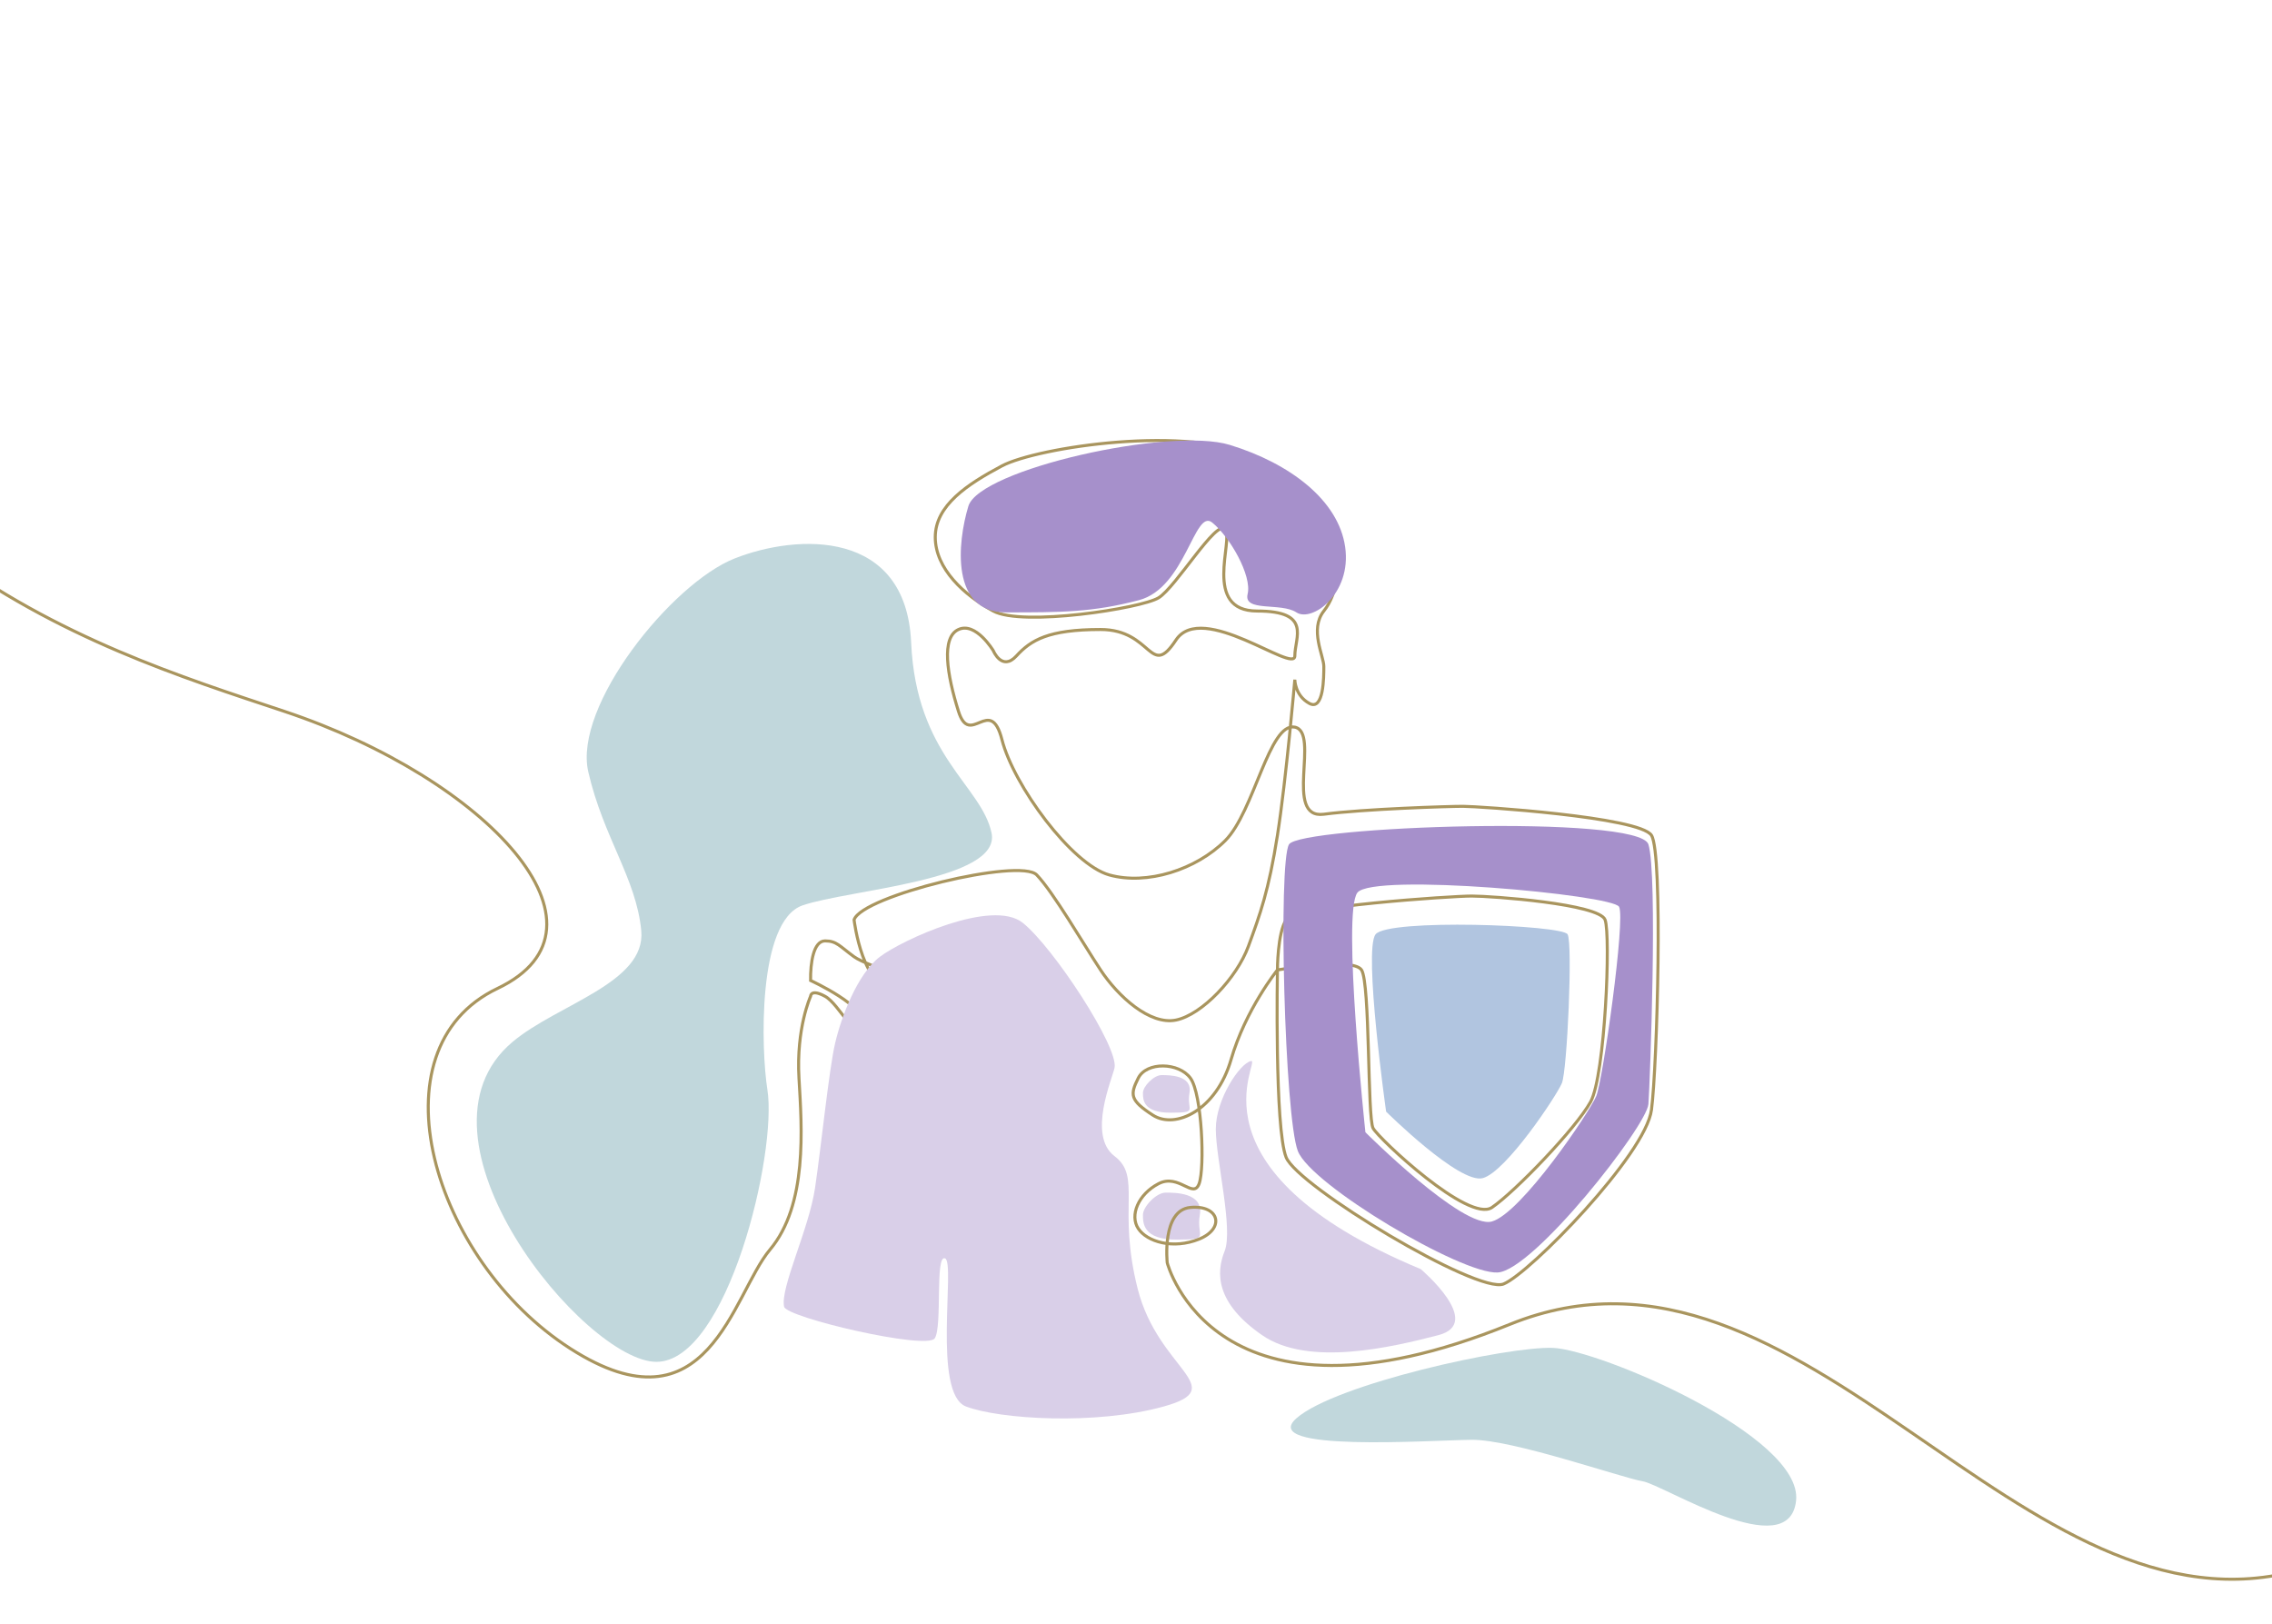 <svg width="375" height="268" viewBox="0 0 375 268" fill="none" xmlns="http://www.w3.org/2000/svg">
<g clip-path="url(#clip0_3010_15319)">
<path d="M196.328 180.391C195.812 183.331 197.865 183.634 193.255 183.658C188.645 183.681 188.645 181.474 188.645 180.391C188.645 179.309 190.445 177.451 191.718 177.451C192.991 177.451 196.845 177.451 196.328 180.391Z" fill="#D9CFE8"/>
<path d="M198.036 200.522C197.405 204.197 199.914 204.576 194.279 204.605C188.645 204.635 188.645 201.875 188.645 200.522C188.645 199.169 190.845 196.847 192.401 196.847C193.957 196.847 198.667 196.847 198.036 200.522Z" fill="#D9CFE8"/>
<path d="M108.336 224.778C120.062 224.778 128.324 190.318 126.657 179.83C125.635 173.404 124.939 152.041 132.469 149.437C139.999 146.832 165.322 145.343 163.657 137.477C161.991 129.611 151.219 124.768 150.387 106.04C149.554 87.312 131.652 88.061 121.244 92.181C110.835 96.302 94.599 116.528 97.097 127.39C99.594 138.253 105.009 144.96 105.84 153.593C106.672 162.225 92.03 165.73 84.606 171.964C65.871 187.696 96.609 224.778 108.336 224.778Z" fill="#C1D7DC"/>
<path d="M296.451 247.665C297.556 236.983 263.889 222.775 256.34 222.478C248.791 222.18 220.397 228.444 213.987 234.088C207.578 239.731 236.128 237.716 242.882 237.647C249.635 237.579 267.573 243.884 271.11 244.489C274.647 245.094 295.346 258.347 296.451 247.665Z" fill="#C1D7DC"/>
<path d="M210.843 160.092C210.843 160.092 210.364 186.226 212.278 191.017C214.193 195.809 243.866 213.667 248.173 211.925C252.481 210.182 271.625 190.582 272.582 183.177C273.539 175.773 274.496 140.927 272.582 137.878C270.668 134.829 243.866 133.086 241.473 133.086C239.08 133.086 225.201 133.522 218.5 134.393C211.8 135.265 217.942 120.89 213.714 120.019C209.487 119.148 207.014 133.958 202.228 138.749C197.442 143.54 189.306 146.154 183.084 144.411C176.862 142.669 167.29 129.602 165.376 122.088C163.461 114.573 160.111 123.504 158.197 117.406C156.282 111.308 155.325 105.21 158.197 103.903C161.068 102.596 163.94 107.388 163.94 107.388C163.94 107.388 165.376 110.872 167.769 108.259C170.162 105.646 173.033 103.903 181.648 103.903C190.263 103.903 189.784 112.179 194.092 105.645C198.399 99.112 213.714 111.308 213.714 108.259C213.714 105.21 216.586 100.854 207.492 100.854C198.399 100.854 203.664 89.093 202.228 87.351C200.792 85.609 194.092 96.934 191.22 98.676C188.348 100.418 168.726 103.467 163.94 100.854C159.154 98.241 154.368 93.883 154.368 88.658C154.368 83.433 159.632 79.947 165.376 76.898C171.119 73.849 196.485 69.929 207.492 75.591C218.5 81.254 220.893 86.046 220.893 89.965C220.893 93.885 220.893 97.805 218.5 100.854C216.107 103.903 218.5 108.259 218.5 110.001C218.5 111.743 218.5 117.406 216.107 116.099C213.714 114.792 213.714 112.179 213.714 112.179C213.714 112.179 212.278 128.73 210.843 137.878C209.407 147.025 207.971 150.945 206.057 156.172C204.142 161.399 198.399 167.496 194.092 168.368C189.784 169.239 184.52 164.448 181.648 160.092C178.776 155.736 173.864 147.279 171.119 144.411C168.374 141.543 142.29 147.847 140.967 151.816C140.967 151.816 142.403 164.012 148.146 163.141C153.889 162.27 143.36 159.656 140.967 157.914C138.574 156.172 138.095 155.301 136.181 155.301C134.266 155.301 133.748 158.909 133.788 161.834C133.788 161.834 143.36 166.19 142.403 169.239C141.445 172.288 138.574 165.754 136.181 164.448C133.788 163.141 133.788 164.448 133.788 164.448C133.788 164.448 131.395 169.674 131.873 177.95C132.352 186.226 133.309 198.858 127.087 206.262C120.865 213.667 116.919 237.191 94.156 222.603C71.392 208.015 61.084 173.159 82.129 163.141C103.174 153.123 80.411 128.573 46.91 117.406C13.408 106.238 -35.982 91.374 -58.746 16.076M210.843 160.092C210.843 160.092 210.843 153.994 212.278 151.816C213.714 149.638 239.558 147.896 242.909 147.896C246.259 147.896 263.967 149.203 264.924 151.816C265.881 154.429 264.924 177.514 262.531 181.87C260.138 186.226 250.088 196.68 246.259 199.293C242.43 201.907 227.594 187.968 226.636 186.226C225.679 184.484 226.158 162.27 224.722 160.092C223.286 157.914 210.843 160.092 210.843 160.092ZM210.843 160.092C210.843 160.092 205.578 166.625 203.185 174.901C200.792 183.177 194.034 186.496 190.263 184.048C186.491 181.6 186.497 180.692 187.87 177.95C189.242 175.208 194.57 175.336 196.485 177.95C198.399 180.564 198.878 192.759 197.92 195.373C196.963 197.986 194.57 193.63 191.22 195.373C187.87 197.115 186.434 200.6 187.87 202.778C189.306 204.956 193.613 206.262 197.92 204.52C202.228 202.778 201.271 198.858 196.485 199.293C191.699 199.729 192.656 208.44 192.656 208.44C192.656 208.44 200.357 238.429 249.173 218.603C297.99 198.778 333.5 272.5 380 259" stroke="#A9955E" stroke-width="0.5"/>
<path d="M166.042 101.078C156.895 101.078 158.002 89.617 159.831 83.55C161.661 77.483 193.119 70.404 202.998 73.438C212.877 76.471 220.927 82.539 222.024 90.291C223.122 98.044 216.536 102.763 213.975 101.078C211.413 99.392 205.193 101.078 205.925 98.044C206.657 95.01 202.998 88.606 200.071 86.246C197.143 83.887 195.68 97.033 187.996 99.055C180.312 101.078 175.19 101.078 166.042 101.078Z" fill="#A690CB"/>
<path d="M134.526 196.071C133.516 202.904 128.745 212.576 129.418 215.682C129.808 217.479 152.996 222.875 154.284 220.898C155.573 218.922 154.284 206.933 156.002 207.709C157.72 208.485 153.855 230.026 159.439 232.148C165.022 234.27 180.914 235.251 192.081 232.148C203.248 229.045 191.186 226.137 187.786 212.752C184.386 199.367 188.484 194.25 183.962 190.833C179.441 187.416 183.615 177.995 183.962 176.234C184.636 172.818 173.861 156.355 168.811 152.318C163.761 148.28 148.946 155.113 145.243 157.909C141.539 160.704 138.846 167.848 137.836 172.197C136.826 176.545 135.536 189.238 134.526 196.071Z" fill="#D9CFE8"/>
<path fill-rule="evenodd" clip-rule="evenodd" d="M212.757 139.367C214.576 136.377 270.529 134.383 272.075 139.367C273.621 144.351 272.349 178.576 272.075 182.231C271.802 185.886 253.111 209.698 247.198 210.031C241.285 210.363 216.397 195.631 214.213 189.983C212.028 184.334 210.937 142.358 212.757 139.367ZM225.363 186.883C225.363 186.883 221.492 150.663 224.039 147.34C226.587 144.017 266.14 147.674 267.232 149.668C268.323 151.661 264.564 178.243 263.472 180.902C262.381 183.56 251.058 200.285 246.237 201.614C241.416 202.943 225.363 186.883 225.363 186.883Z" fill="#A690CB"/>
<path d="M227.042 154.216C225.011 156.829 228.782 183.481 228.782 183.481C228.782 183.481 240.895 195.5 244.739 194.455C248.583 193.41 256.925 180.868 257.795 178.777C258.666 176.687 259.608 155.783 258.738 154.216C257.867 152.648 229.073 151.603 227.042 154.216Z" fill="#B1C5E0"/>
<path d="M200.672 186.357C200.672 181.403 204.673 175.458 206.492 175.128C208.311 174.798 194.852 192.961 234.5 209.474C234.5 209.474 245.049 218.391 237.41 220.372C229.772 222.354 215.949 225.656 208.311 220.372C200.672 215.088 200.672 210.135 202.127 206.502C203.582 202.869 200.672 191.31 200.672 186.357Z" fill="#D9CFE8"/>
</g>
<defs>
<clipPath id="clip0_3010_15319">
<rect width="375" height="268" fill="white"/>
</clipPath>
</defs>
</svg>
